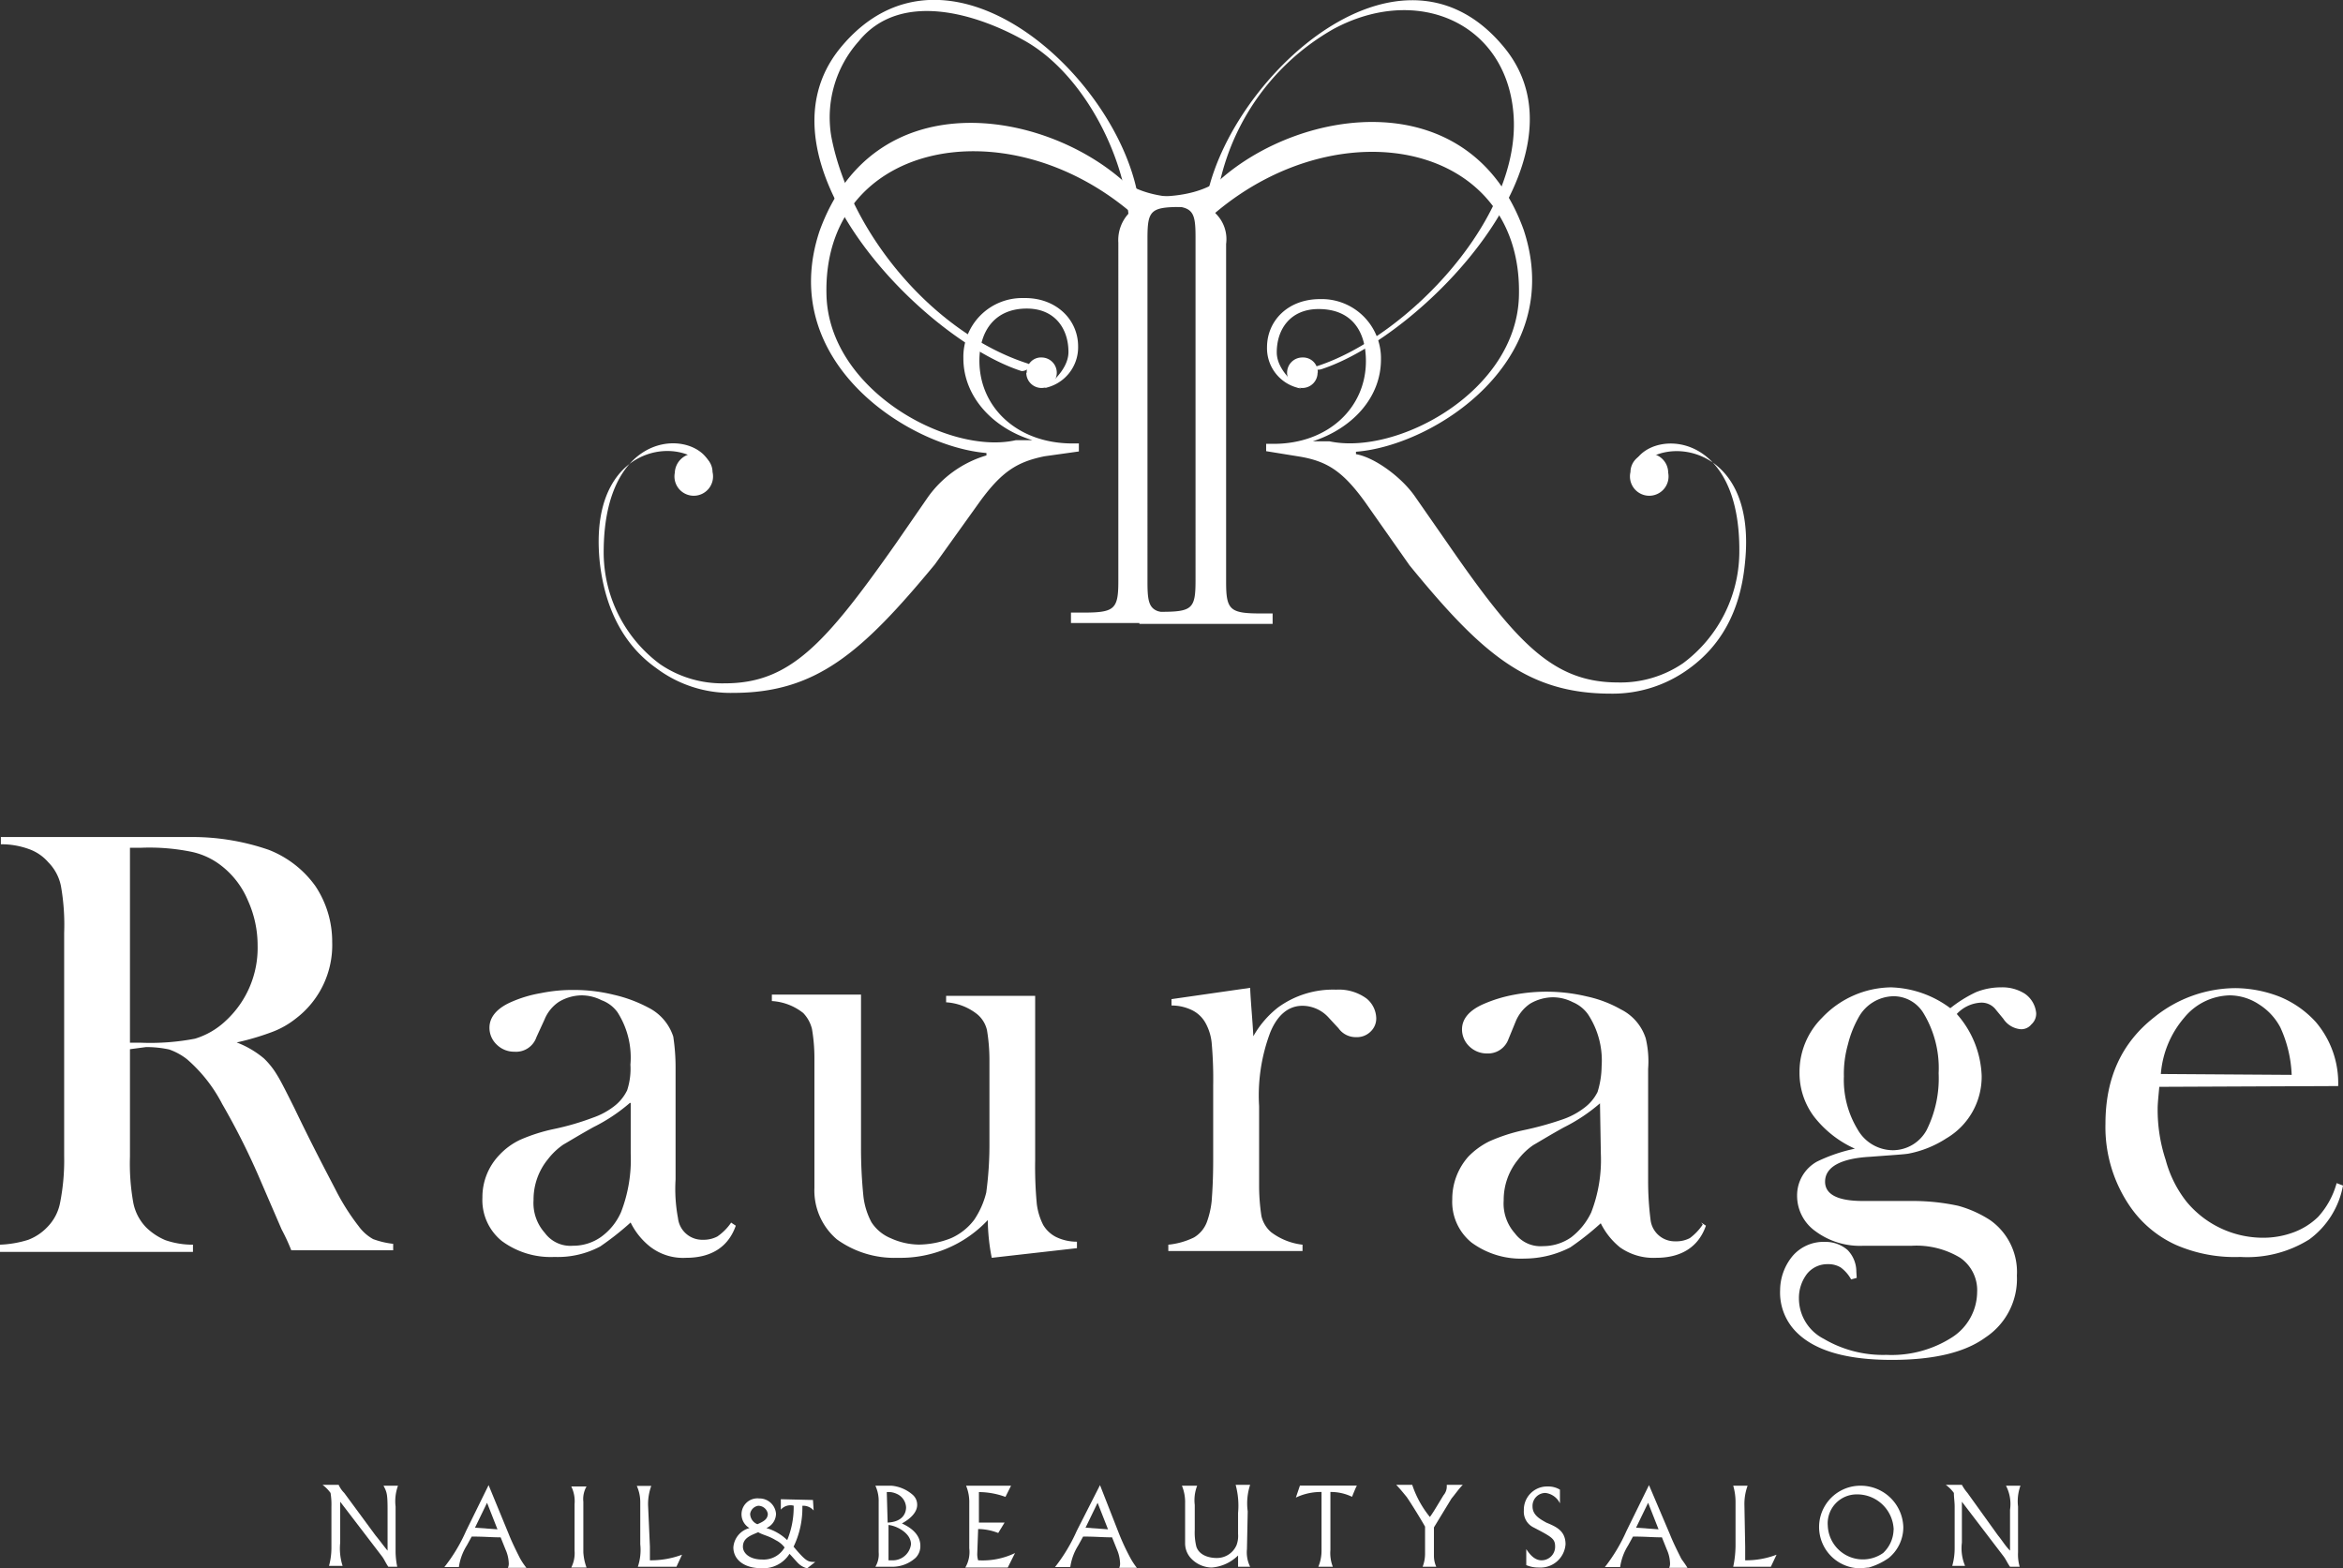 <svg xmlns="http://www.w3.org/2000/svg" viewBox="0 0 242.84 162.55"><rect x="0" y="0" width="242.84" height="162.55" fill="#333333" stroke="none"/><defs><style>.cls-1{fill:#fff;}</style></defs><title>アセット 1</title><g id="レイヤー_2" data-name="レイヤー 2"><g id="レイヤー_1-2" data-name="レイヤー 1"><g id="レイヤー_2-2" data-name="レイヤー 2-2"><path class="cls-1" d="M38.92,159.13c.42.5.83,1.08,1.25,1.58v-4.24c0-1.66-.08-1.83-.42-2.49h1.5a4.72,4.72,0,0,0-.25,2.16v4.74a8.51,8.51,0,0,0,.17,1.5h-.92c-.25-.34-.41-.75-.66-1.08l-4.33-5.66v4.24a5.88,5.88,0,0,0,.25,2.41H34.1a7.14,7.14,0,0,0,.25-1.83v-4.32a7.37,7.37,0,0,0-.09-1.41,3.89,3.89,0,0,0-.83-.84H35.1a2.8,2.8,0,0,0,.58.84Z"/><path class="cls-1" d="M52.73,159c.33.83.74,1.66,1.16,2.49a7.27,7.27,0,0,0,.67,1H52.64a1,1,0,0,0,.09-.5,3.8,3.8,0,0,0-.34-1.41l-.5-1.25c-1,0-1.66-.08-3-.08l-.5.91a5.75,5.75,0,0,0-.83,2.25h-1.5a17.12,17.12,0,0,0,2.25-3.75l2.33-4.74Zm-1.17-.5-1.08-2.75-1.25,2.58Z"/><path class="cls-1" d="M60.46,160.88a5.57,5.57,0,0,0,.33,1.58H59.21a3.31,3.31,0,0,0,.34-1.75v-4.82a3.45,3.45,0,0,0-.34-1.83h1.58a2.62,2.62,0,0,0-.33,1.58Z"/><path class="cls-1" d="M67.36,160.3v1.41a9.16,9.16,0,0,0,3.33-.58l-.58,1.25h-4a5.5,5.5,0,0,0,.25-2.33v-4.33A4.07,4.07,0,0,0,66,154h1.5a5.54,5.54,0,0,0-.33,2Z"/><path class="cls-1" d="M84.33,156.55a1.41,1.41,0,0,0-1.17-.49,9.23,9.23,0,0,1-.91,4.24c1.33,1.58,1.5,1.58,2.25,1.58l-.84.66a2,2,0,0,1-.91-.5c-.17-.16-.75-.83-.92-1a3.21,3.21,0,0,1-2.91,1.49c-1.83,0-2.91-.91-2.91-2.16a2.23,2.23,0,0,1,1.67-2,1.65,1.65,0,0,1,1-3.07h0a1.72,1.72,0,0,1,1.75,1.58h0a1.64,1.64,0,0,1-1,1.49,5.13,5.13,0,0,1,2.16,1.25,9,9,0,0,0,.67-3.57,1.32,1.32,0,0,0-1.33.41v-1.08l3.33.08ZM77,160.3c0,.66.67,1.33,2,1.33a2.5,2.5,0,0,0,2.32-1.25,2.6,2.6,0,0,0-.91-.75c-.83-.5-1.25-.5-1.83-.83-.75.33-1.58.58-1.58,1.5m2.58-3.41a1,1,0,0,0-1-.83,1,1,0,0,0-.83.83,1.18,1.18,0,0,0,.75,1.08c.58-.25,1.08-.5,1.08-1.08"/><path class="cls-1" d="M91.07,155.64a3.72,3.72,0,0,0-.34-1.66H92.4a3.87,3.87,0,0,1,2.16.91,1.36,1.36,0,0,1,.5,1.08c0,.75-.67,1.42-1.58,1.92.5.24,1.91.91,1.91,2.32a1.7,1.7,0,0,1-.5,1.25,3.59,3.59,0,0,1-2.33.92H90.73a2.51,2.51,0,0,0,.34-1.5ZM92,157.8c1.66-.08,1.91-1.08,1.91-1.58a1.61,1.61,0,0,0-1-1.41,2,2,0,0,0-1-.17Zm.42,3.91a1.9,1.9,0,0,0,2-1.66c0-1.17-1.5-1.92-2.33-2v3.66Z"/><path class="cls-1" d="M104.21,155.14a8.08,8.08,0,0,0-2.75-.5v3.16h2.66l-.66,1.08a5.79,5.79,0,0,0-2.08-.41l-.09,2.49a2.15,2.15,0,0,0,.09.75,7.72,7.72,0,0,0,3.82-.75l-.75,1.5h-4.4a3.2,3.2,0,0,0,.41-2v-4.65a4.45,4.45,0,0,0-.33-1.83h4.66Z"/><path class="cls-1" d="M116,159a23.66,23.66,0,0,0,1.17,2.49,7.17,7.17,0,0,0,.66,1H116a1,1,0,0,0,.09-.5,4,4,0,0,0-.33-1.41l-.5-1.25c-1,0-1.67-.08-3-.08l-.5.91a5.75,5.75,0,0,0-.83,2.25h-1.58a17.52,17.52,0,0,0,2.25-3.75l2.41-4.74Zm-1.16-.5-1.08-2.75-1.25,2.58Z"/><path class="cls-1" d="M129.24,160.55a3.39,3.39,0,0,0,.33,1.83h-1.25v-1.17a4.37,4.37,0,0,1-2.74,1.25,3,3,0,0,1-2.25-1.08,2.3,2.3,0,0,1-.5-1.42v-4.15a4.45,4.45,0,0,0-.33-1.83h1.58a4.16,4.16,0,0,0-.25,2v2.58a6.12,6.12,0,0,0,.17,1.75c.41,1.16,1.91,1.16,2.08,1.16a2.21,2.21,0,0,0,2.08-1.33,2.73,2.73,0,0,0,.16-1.16V156.8a8.31,8.31,0,0,0-.25-2.91h1.5a6.15,6.15,0,0,0-.25,2.75Z"/><path class="cls-1" d="M137.89,160.63a3.93,3.93,0,0,0,.25,1.75h-1.5a4.38,4.38,0,0,0,.33-1.75v-6a6,6,0,0,0-2.66.58l.42-1.24h5.9c-.17.33-.33.75-.5,1.16a5,5,0,0,0-2.24-.5v6Z"/><path class="cls-1" d="M148.62,158.3v2.91a2.78,2.78,0,0,0,.24,1.17h-1.41a3.85,3.85,0,0,0,.25-1.42v-2.74c-.42-.75-1.5-2.5-1.91-3.08-.34-.41-.67-.83-1.08-1.25h1.66a10.49,10.49,0,0,0,1.83,3.33c.25-.33.5-.75.75-1.16l.66-1.09a1.41,1.41,0,0,0,.34-.83v-.25h1.66c-.42.42-.75.92-1.17,1.42Z"/><path class="cls-1" d="M160.17,154.73a1.34,1.34,0,0,0-1.33,1.41c0,.91.84,1.33,1.42,1.66,1,.42,2,.83,2,2.25a2.6,2.6,0,0,1-2.74,2.41h-.08a3.24,3.24,0,0,1-1.25-.25v-1.66c.33.5.83,1.16,1.58,1.16a1.4,1.4,0,0,0,1.41-1.41h0c0-.83-.33-1-2.24-2a1.8,1.8,0,0,1-1-1.75,2.41,2.41,0,0,1,2.33-2.49h.16a2.32,2.32,0,0,1,1.25.33v1.42a1.92,1.92,0,0,0-1.5-1.08"/><path class="cls-1" d="M173.07,159c.33.83.74,1.66,1.16,2.49.08.17.25.33.67,1H173a1,1,0,0,0,.09-.5,3.8,3.8,0,0,0-.34-1.41l-.5-1.25c-1,0-1.66-.08-3-.08l-.5.91a5.75,5.75,0,0,0-.83,2.25h-1.58a17.48,17.48,0,0,0,2.24-3.75l2.33-4.74Zm-1.17-.5-1.08-2.75-1.25,2.58Z"/><path class="cls-1" d="M180.88,160.3v1.41a8.78,8.78,0,0,0,3.25-.58l-.59,1.25h-3.9a11,11,0,0,0,.24-2.33v-4.33a6.1,6.1,0,0,0-.24-1.74h1.49a5.54,5.54,0,0,0-.33,2Z"/><path class="cls-1" d="M192.78,162.54a4.28,4.28,0,1,1,.08-8.56,4.42,4.42,0,0,1,4.41,4.32,4.13,4.13,0,0,1-1.5,3.16,6.88,6.88,0,0,1-2.08,1c-.17,0-.67.08-.91.08m3.49-4a3.78,3.78,0,0,0-3.83-3.66,3,3,0,0,0-3,3.24,3.64,3.64,0,0,0,5.74,2.83,3.41,3.41,0,0,0,1.08-2.41"/><path class="cls-1" d="M207.08,159.13c.42.5.75,1.08,1.25,1.58v-4.24a4.1,4.1,0,0,0-.42-2.49h1.5a4.72,4.72,0,0,0-.25,2.16v4.74a4.53,4.53,0,0,0,.17,1.5h-1c-.25-.34-.42-.75-.67-1.08l-4.32-5.66v4.24a4.7,4.7,0,0,0,.33,2.41h-1.33a6.73,6.73,0,0,0,.25-1.83v-4.32c0-.5-.08-.92-.08-1.41a3.72,3.72,0,0,0-.84-.84h1.67a4.7,4.7,0,0,0,.58.84Z"/><path class="cls-1" d="M13.47,108.74v11.14a22.93,22.93,0,0,0,.34,4.74,5.05,5.05,0,0,0,1.33,2.58,6.37,6.37,0,0,0,2,1.33A8.64,8.64,0,0,0,20,129v.75H0V129a11.15,11.15,0,0,0,2.91-.5,5.36,5.36,0,0,0,2-1.33,4.9,4.9,0,0,0,1.33-2.58,22.54,22.54,0,0,0,.41-4.74V96.68a23.1,23.1,0,0,0-.33-4.83A4.86,4.86,0,0,0,5,89.36,4.73,4.73,0,0,0,3,88a8.36,8.36,0,0,0-2.91-.5v-.75H20.21a24.28,24.28,0,0,1,7.65,1.33,10.75,10.75,0,0,1,4.82,3.74,10.38,10.38,0,0,1,1.75,5.82,9.55,9.55,0,0,1-3.74,7.9,9,9,0,0,1-2.5,1.42,27.16,27.16,0,0,1-3.66,1.08,9.75,9.75,0,0,1,2.83,1.66,8.07,8.07,0,0,1,1.33,1.67c.42.66,1,1.83,1.83,3.49,1.83,3.82,3.33,6.65,4.24,8.4a23.21,23.21,0,0,0,2.41,3.82,4.66,4.66,0,0,0,1.5,1.34,8.77,8.77,0,0,0,2.08.49v.67H30.19a20.71,20.71,0,0,0-1-2.16l-2.16-5a73.46,73.46,0,0,0-4-8,15.56,15.56,0,0,0-3.66-4.65,6.46,6.46,0,0,0-1.83-1,11.06,11.06,0,0,0-2.41-.25Zm0-.67h1.17a24.56,24.56,0,0,0,5.57-.42,8,8,0,0,0,3.16-1.83A10.26,10.26,0,0,0,26.7,98a11.25,11.25,0,0,0-1-4.66A8.89,8.89,0,0,0,23,89.77a7.56,7.56,0,0,0-3.16-1.49,21.79,21.79,0,0,0-5.16-.42H13.47Z"/><path class="cls-1" d="M75.76,126.7l.5.33c-.75,2.16-2.49,3.33-5.15,3.33a5.58,5.58,0,0,1-3.75-1.17,7.29,7.29,0,0,1-2-2.49,29.51,29.51,0,0,1-3.16,2.49,9.38,9.38,0,0,1-4.74,1.08A8.51,8.51,0,0,1,52,128.61a5.45,5.45,0,0,1-2-4.49,6.29,6.29,0,0,1,1.75-4.41,7.06,7.06,0,0,1,2.16-1.58A17.83,17.83,0,0,1,57.47,117a27.32,27.32,0,0,0,4-1.17,7.67,7.67,0,0,0,2.16-1.16A4.64,4.64,0,0,0,65,113a7.17,7.17,0,0,0,.34-2.66A8.7,8.7,0,0,0,64,104.91a3.51,3.51,0,0,0-1.66-1.25,4.56,4.56,0,0,0-2.08-.5,4.68,4.68,0,0,0-2.33.67,4,4,0,0,0-1.49,1.83l-.84,1.83A2.23,2.23,0,0,1,53.31,109a2.56,2.56,0,0,1-1.83-.74,2.39,2.39,0,0,1-.75-1.75c0-1.08.75-2,2.25-2.66a13,13,0,0,1,3.07-.92,16.6,16.6,0,0,1,3.5-.33,17.17,17.17,0,0,1,4.07.5,14.48,14.48,0,0,1,3.58,1.33,5.14,5.14,0,0,1,2.58,3,21.11,21.11,0,0,1,.24,3.16v11.65a16.24,16.24,0,0,0,.25,4,2.52,2.52,0,0,0,2.58,2.25,3.06,3.06,0,0,0,1.5-.34,5.55,5.55,0,0,0,1.41-1.41M65.28,114.31a17.91,17.91,0,0,1-3.74,2.49c-1.5.83-2.58,1.5-3.16,1.83a7,7,0,0,0-1.58,1.5,6.58,6.58,0,0,0-1.5,4.24,4.64,4.64,0,0,0,1.17,3.41,3.29,3.29,0,0,0,2.91,1.33,5,5,0,0,0,2.91-.91,6.25,6.25,0,0,0,2.08-2.58,15.09,15.09,0,0,0,1-6.07v-5.24Z"/><path class="cls-1" d="M102.79,130.36a20.77,20.77,0,0,1-.41-3.91,12.41,12.41,0,0,1-9.32,3.91,10.17,10.17,0,0,1-6.32-1.91,6.65,6.65,0,0,1-2.33-5.33V109.73a17.92,17.92,0,0,0-.25-3.07,3.61,3.61,0,0,0-.91-1.67A5.77,5.77,0,0,0,80,103.75v-.67h9.24V119a48.9,48.9,0,0,0,.25,5,7.54,7.54,0,0,0,.83,2.67,4.35,4.35,0,0,0,2,1.66,7.22,7.22,0,0,0,2.91.66,9.23,9.23,0,0,0,3.33-.66,6.09,6.09,0,0,0,2.41-1.91,8.77,8.77,0,0,0,1.25-2.83,36.87,36.87,0,0,0,.33-5.24v-8.48a18.82,18.82,0,0,0-.25-3.08,3,3,0,0,0-1-1.66,5.73,5.73,0,0,0-3.24-1.25v-.67h9.23v17a41.25,41.25,0,0,0,.17,4.58,6.6,6.6,0,0,0,.66,2.16,3.27,3.27,0,0,0,1.33,1.25,4.92,4.92,0,0,0,2.17.49v.67Z"/><path class="cls-1" d="M129.9,107.4a10,10,0,0,1,2.58-3,9.66,9.66,0,0,1,6-1.83,4.86,4.86,0,0,1,3.16.92,2.72,2.72,0,0,1,1,2,1.86,1.86,0,0,1-.58,1.42,2,2,0,0,1-1.5.58,2.18,2.18,0,0,1-1.83-.92l-1-1.08a3.69,3.69,0,0,0-2.74-1.25c-1.42,0-2.58.92-3.33,2.75a18.49,18.49,0,0,0-1.16,7.65v8.23a21,21,0,0,0,.24,3.16,3.15,3.15,0,0,0,1,1.67A6.63,6.63,0,0,0,135,129v.66H121.09V129a7.78,7.78,0,0,0,2.66-.75,3.14,3.14,0,0,0,1.33-1.58,9.07,9.07,0,0,0,.5-2.16c.08-1,.16-2.42.16-4.24v-7.74a42.11,42.11,0,0,0-.16-4.49,5.37,5.37,0,0,0-.67-2.08,3.21,3.21,0,0,0-1.33-1.25,4.86,4.86,0,0,0-2.16-.5v-.66l8.15-1.17c.08,1.75.25,3.33.33,5"/><path class="cls-1" d="M176.31,126.7l.5.33c-.75,2.16-2.5,3.33-5.16,3.33a6,6,0,0,1-3.74-1.08,7.45,7.45,0,0,1-2-2.5,28.64,28.64,0,0,1-3.16,2.5,10.44,10.44,0,0,1-4.74,1.16,8.64,8.64,0,0,1-5.49-1.66,5.43,5.43,0,0,1-2-4.49,6.6,6.6,0,0,1,1.66-4.41,7.9,7.9,0,0,1,2.16-1.58,18.06,18.06,0,0,1,3.58-1.17A33.22,33.22,0,0,0,162,116a7.86,7.86,0,0,0,2.17-1.16,4.59,4.59,0,0,0,1.41-1.67,9.31,9.31,0,0,0,.42-2.66,8.69,8.69,0,0,0-1.42-5.4,3.7,3.7,0,0,0-1.58-1.25,4.53,4.53,0,0,0-2.08-.5,4.77,4.77,0,0,0-2.33.66,4.14,4.14,0,0,0-1.49,1.83l-.75,1.83a2.25,2.25,0,0,1-2.25,1.5,2.59,2.59,0,0,1-1.83-.75,2.42,2.42,0,0,1-.74-1.74c0-1.09.74-2,2.32-2.67a14.3,14.3,0,0,1,3-.91,18,18,0,0,1,7.65.17,12.36,12.36,0,0,1,3.49,1.33,5.08,5.08,0,0,1,2.58,3,10.24,10.24,0,0,1,.25,3.16v11.64a31.59,31.59,0,0,0,.25,4,2.52,2.52,0,0,0,2.58,2.24,3,3,0,0,0,1.49-.33,5.62,5.62,0,0,0,1.34-1.41m-10.65-12.56a17.91,17.91,0,0,1-3.74,2.49c-1.5.83-2.58,1.5-3.16,1.83a6.83,6.83,0,0,0-1.58,1.5,6.58,6.58,0,0,0-1.5,4.24,4.64,4.64,0,0,0,1.16,3.41,3.3,3.3,0,0,0,2.92,1.33,5.07,5.07,0,0,0,2.91-.91,7.05,7.05,0,0,0,2.08-2.58,15.08,15.08,0,0,0,1-6.07Z"/><path class="cls-1" d="M192.44,132.44l-.58.16a3.8,3.8,0,0,0-1.08-1.24,2.45,2.45,0,0,0-1.33-.34,2.7,2.7,0,0,0-2.16,1,4.11,4.11,0,0,0-.84,2.58,4.71,4.71,0,0,0,2.58,4.16,12.08,12.08,0,0,0,6.49,1.66,11.6,11.6,0,0,0,6.82-1.83,5.63,5.63,0,0,0,2.58-4.66,4.08,4.08,0,0,0-1.75-3.57,8.75,8.75,0,0,0-5-1.25h-5a7.73,7.73,0,0,1-5-1.5,4.5,4.5,0,0,1-1.91-3.66,4,4,0,0,1,2.08-3.57,16.88,16.88,0,0,1,3.91-1.33,11.13,11.13,0,0,1-4.24-3.33,7.52,7.52,0,0,1-1.5-4.57,7.91,7.91,0,0,1,2.33-5.66,10,10,0,0,1,7.15-3.16,10.78,10.78,0,0,1,6.15,2.16,13.37,13.37,0,0,1,2.66-1.66,6.89,6.89,0,0,1,2.58-.5,4.34,4.34,0,0,1,2.5.67,2.76,2.76,0,0,1,1.16,2,1.49,1.49,0,0,1-.5,1.17,1.34,1.34,0,0,1-1.08.5,2.39,2.39,0,0,1-1.83-1.09l-.75-.91a1.86,1.86,0,0,0-1.66-.75,3.67,3.67,0,0,0-2.41,1.17,10.2,10.2,0,0,1,2.58,6.4,7.4,7.4,0,0,1-3.66,6.49,11,11,0,0,1-3.91,1.58c-.42.08-1.75.16-4,.33-3.08.17-4.66,1.08-4.66,2.58,0,1.33,1.33,2,3.91,2h5.24a22.28,22.28,0,0,1,4.65.5,11.78,11.78,0,0,1,3.33,1.5,6.57,6.57,0,0,1,2.75,5.74,7.27,7.27,0,0,1-3.25,6.4c-2.16,1.58-5.4,2.33-9.73,2.33q-6.85,0-9.73-2.74a5.8,5.8,0,0,1-1.83-4.5,5.59,5.59,0,0,1,1.33-3.57,4.23,4.23,0,0,1,3.33-1.42,3.47,3.47,0,0,1,2.33.84,3.2,3.2,0,0,1,.91,2.24Zm-1.33-20.88a9.86,9.86,0,0,0,1.42,5.49,4.22,4.22,0,0,0,3.66,2.16,4,4,0,0,0,3.49-2.08,12,12,0,0,0,1.25-5.9,11,11,0,0,0-1.58-6.24,3.63,3.63,0,0,0-3.08-1.74,4.21,4.21,0,0,0-3.66,2.24,11,11,0,0,0-1.08,2.75,11.13,11.13,0,0,0-.42,3.32"/><path class="cls-1" d="M223.8,112.64c-.09,1-.17,1.75-.17,2.25a16.57,16.57,0,0,0,.83,5.32,12,12,0,0,0,2.16,4.33,10.29,10.29,0,0,0,7.9,3.74,9,9,0,0,0,3.25-.58,7.25,7.25,0,0,0,2.49-1.58,8.57,8.57,0,0,0,1.92-3.5l.66.25a8.92,8.92,0,0,1-3.49,5.58,12.11,12.11,0,0,1-7.15,1.82,15.27,15.27,0,0,1-6.66-1.24,11.56,11.56,0,0,1-4.66-3.83,14.51,14.51,0,0,1-2.66-8.73c0-4.74,1.67-8.4,5.08-11.06a13.48,13.48,0,0,1,8.4-3,12.88,12.88,0,0,1,4.65.92,10.39,10.39,0,0,1,3.66,2.58,9.74,9.74,0,0,1,2.33,6.65Zm13.72-1.24a12.93,12.93,0,0,0-1.17-4.91,6.27,6.27,0,0,0-2.24-2.41,5.54,5.54,0,0,0-3-.92,6.27,6.27,0,0,0-4.74,2.33,10.17,10.17,0,0,0-2.41,5.82Z"/><path class="cls-1" d="M124.83,64.57H111V63.49h1.25c3.25,0,3.66-.33,3.66-3.24V25.15A4.07,4.07,0,0,1,117.1,22s.08,0,0-.08c-13.14-11-31.86-7.07-31.44,8.65.25,9.9,12.72,16.63,19.63,15.05H107c-4.07-1.24-7.15-4.49-7.15-8.48A6.09,6.09,0,0,1,106,30.89h.25c3.24,0,5.49,2.25,5.49,5a4.3,4.3,0,0,1-3.49,4.33s2.49-1.67,2.49-3.74c0-2.42-1.41-4.5-4.32-4.5-3.25,0-4.91,2.25-4.91,5.41,0,4.82,3.91,8.57,9.65,8.57h.66v.83l-3.57.5c-2.83.58-4.41,1.58-6.66,4.65L96.89,58.5C89.32,67.65,84.58,71.81,76,71.81A12.78,12.78,0,0,1,68,69.23c-3.16-2.24-5.24-5.82-5.83-10.89-1.49-14,11.15-13.31,11.4-8.4,1.83-5-11.15-7.9-11,7.57a14.44,14.44,0,0,0,5.82,11.31,11.42,11.42,0,0,0,6.74,2c6.73,0,10.39-4.07,17.71-14.47l3.33-4.82a11.42,11.42,0,0,1,6.07-4.33v-.25c-8.07-.66-21.79-9.48-17.3-23,5.57-15.39,23-12.73,31.52-5.16,3.24,2.33,8.4,1.58,8.4,1.58v1.08H122.5c-3.24,0-3.57.34-3.57,3.25V60.33c0,2.91.33,3.25,3.57,3.25h2.33Z"/><path class="cls-1" d="M106.37,38.63A1.58,1.58,0,1,0,108,37.05h0a1.48,1.48,0,0,0-1.58,1.58h0"/><path class="cls-1" d="M69.94,49a2,2,0,1,0,3.91-.08A1.93,1.93,0,0,0,71.94,47a2.08,2.08,0,0,0-2,2h0"/><path class="cls-1" d="M118.18,22.33C117.51,9.27,98.47-8.94,87.07,5c-9.39,11.56,8.32,30,18.72,33.43.41.17,1.41-.5.74-.75-9.81-3.16-18.46-13.55-20.37-23.53A11.85,11.85,0,0,1,89,4.28c4.32-5.32,12.22-2.83,17-.17,6.16,3.33,10.57,11.9,11,18.63-.08.42,1.17.17,1.17-.41"/><path class="cls-1" d="M118,63.41h2.33c3.24,0,3.58-.33,3.58-3.24V24.57c0-2.91-.34-3.24-3.58-3.24H118V20.25s5.16.75,8.4-1.58c8.48-7.57,26-10.15,31.52,5.15,4.49,13.56-9.31,22.38-17.38,23v.25c1.91.33,4.66,2.33,6.07,4.32L150,56.26c7.23,10.48,11,14.47,17.71,14.47a11.5,11.5,0,0,0,6.74-2,14.45,14.45,0,0,0,5.82-11.31c.25-15.3-12.73-12.47-10.9-7.48.25-4.91,13-5.57,11.48,8.48-.5,5.07-2.58,8.57-5.82,10.9a13.38,13.38,0,0,1-8.07,2.57c-8.65,0-13.39-4.15-20.87-13.3L141.46,52c-2.24-3.08-3.82-4.16-6.65-4.66l-3.58-.58V46H132c5.66,0,9.57-3.74,9.57-8.57,0-3.24-1.58-5.4-4.91-5.4-2.91,0-4.33,2.08-4.33,4.49,0,2.08,2.5,3.74,2.5,3.74A4.23,4.23,0,0,1,131.32,36c0-2.75,2.16-5,5.49-5a6.14,6.14,0,0,1,6.32,6v.25c0,4-3,7.16-7.07,8.49h1.74c7,1.49,19.38-5.16,19.63-15.06.42-15.8-18.3-19.71-31.44-8.65-.08.09,0,.09,0,.09a3.72,3.72,0,0,1,1.09,3.16V60.33c0,2.91.41,3.25,3.65,3.25h1.17v1.08H118.09V63.41Z"/><path class="cls-1" d="M136.56,38.63A1.58,1.58,0,1,1,135,37.05a1.52,1.52,0,0,1,1.58,1.58h0"/><path class="cls-1" d="M172.9,49a2,2,0,1,1-3.91-.08A1.94,1.94,0,0,1,170.9,47a2,2,0,0,1,2,2h0"/><path class="cls-1" d="M125.91,22.33A24.44,24.44,0,0,1,138.22,3c8.65-4.65,17.8-.66,18.63,8.65,1,10.73-10.9,23.21-20.29,26.28-.84.25-.09.5.41.33,10.4-3.4,28.28-21.78,19-33.26-11.47-14.14-30.52,5.07-31.18,17.63,0,.25,1.24.08,1.16-.33"/></g></g></g></svg>